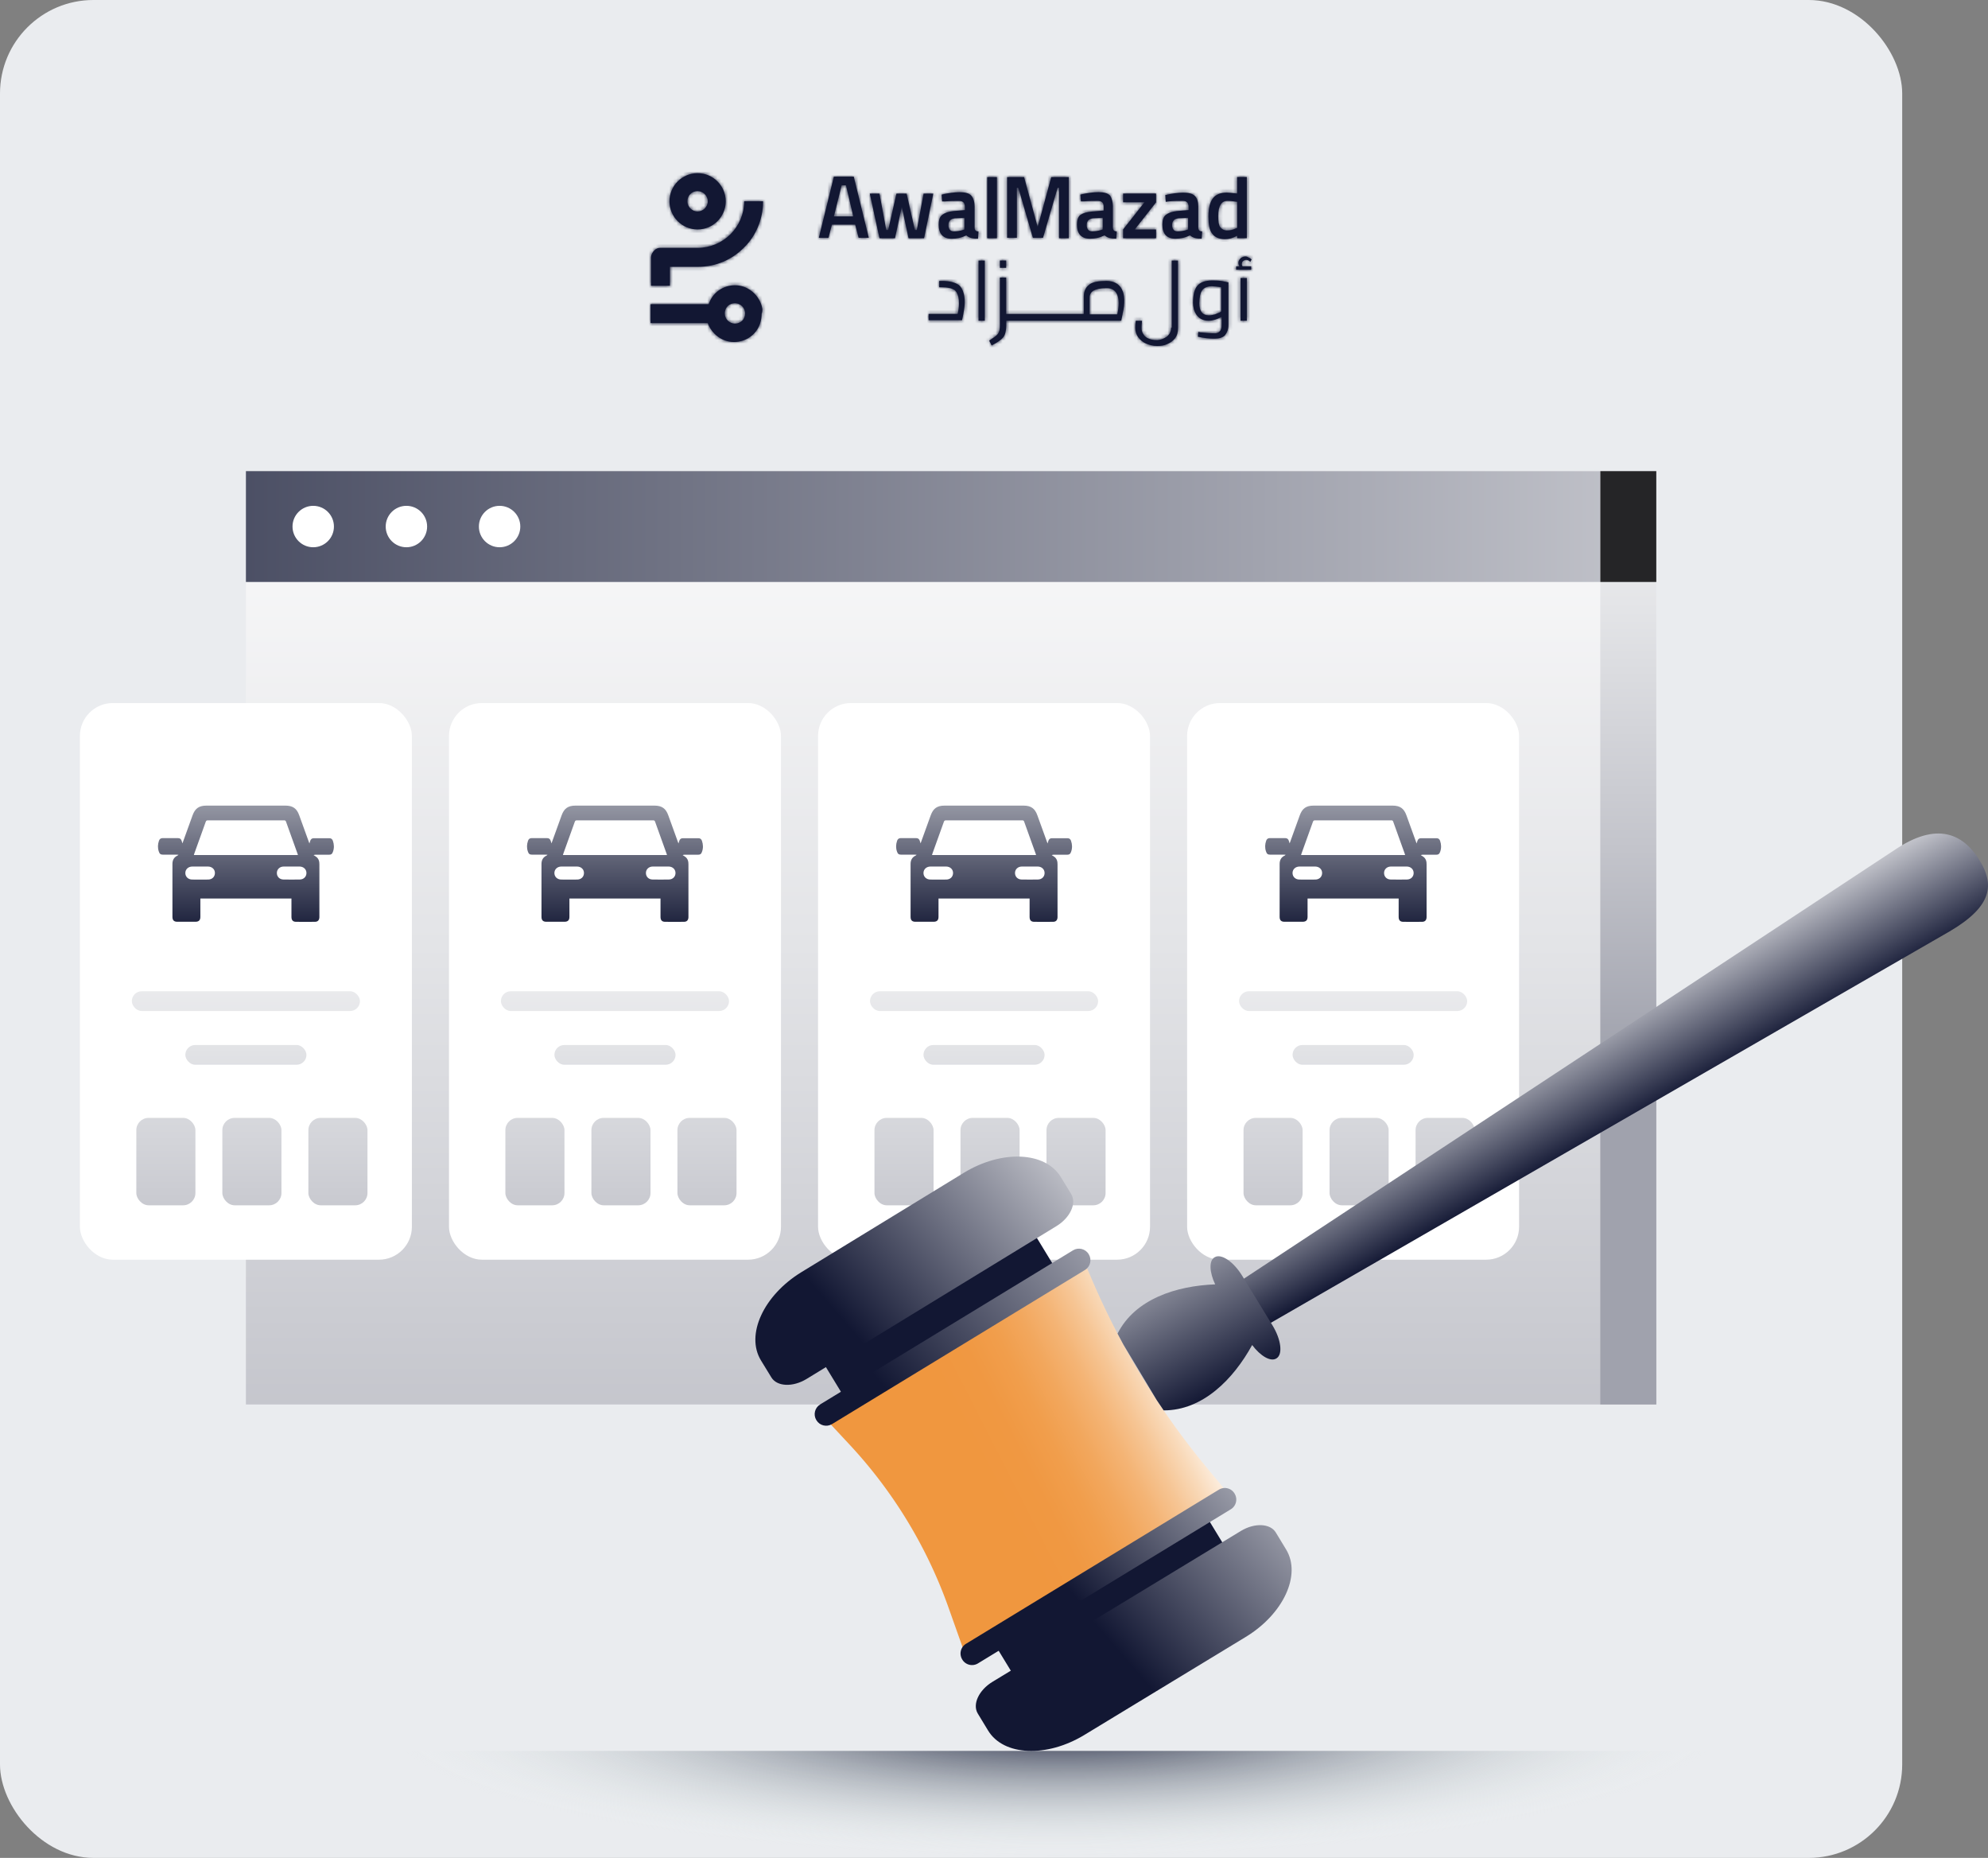 <svg width="577.942" height="540" viewBox="0 0 577.942 540" xmlns="http://www.w3.org/2000/svg" xmlns:xlink="http://www.w3.org/1999/xlink">
    <rect x="0" y="0" width="577.942" height="540" fill="#808080" stroke="none"/>
    <defs>
        <linearGradient x1="50%" y1="149.897%" x2="50%" y2="-20.997%" id="pbfj80usvb">
            <stop stop-color="#A0A2AD" offset="0%"/>
            <stop stop-color="#C3C4CB" offset="27%"/>
            <stop stop-color="#E3E4E7" offset="58%"/>
            <stop stop-color="#F7F7F8" offset="83%"/>
            <stop stop-color="#FFF" offset="100%"/>
        </linearGradient>
        <linearGradient x1="-49.733%" y1="51.53%" x2="156.134%" y2="51.53%" id="1h35c6lzzc">
            <stop stop-color="#121733" offset="0%"/>
            <stop stop-color="#FFF" offset="100%"/>
        </linearGradient>
        <linearGradient x1="6.209%" y1="62.842%" x2="6.209%" y2="-19.886%" id="0fvd5b0jdd">
            <stop stop-color="#A0A2AD" offset="0%"/>
            <stop stop-color="#C3C4CB" offset="27%"/>
            <stop stop-color="#E3E4E7" offset="58%"/>
            <stop stop-color="#F7F7F8" offset="83%"/>
            <stop stop-color="#FFF" offset="100%"/>
        </linearGradient>
        <linearGradient x1="50%" y1="2156.098%" x2="50%" y2="-1128.049%" id="tl8bnecoke">
            <stop stop-color="#A0A2AD" offset="0%"/>
            <stop stop-color="#C3C4CB" offset="27%"/>
            <stop stop-color="#E3E4E7" offset="58%"/>
            <stop stop-color="#F7F7F8" offset="83%"/>
            <stop stop-color="#FFF" offset="100%"/>
        </linearGradient>
        <linearGradient x1="50.014%" y1="1883.972%" x2="50.014%" y2="-1400.174%" id="oxgtq89s7f">
            <stop stop-color="#A0A2AD" offset="0%"/>
            <stop stop-color="#C3C4CB" offset="27%"/>
            <stop stop-color="#E3E4E7" offset="58%"/>
            <stop stop-color="#F7F7F8" offset="83%"/>
            <stop stop-color="#FFF" offset="100%"/>
        </linearGradient>
        <linearGradient x1="49.993%" y1="112.848%" x2="49.993%" y2="-93.344%" id="yxm7eyjmzg">
            <stop stop-color="#121733" offset="0%"/>
            <stop stop-color="#FFF" offset="100%"/>
        </linearGradient>
        <linearGradient x1="50%" y1="342.227%" x2="50%" y2="-399.646%" id="7ije5g0vdh">
            <stop stop-color="#A0A2AD" offset="0%"/>
            <stop stop-color="#C3C4CB" offset="27%"/>
            <stop stop-color="#E3E4E7" offset="58%"/>
            <stop stop-color="#F7F7F8" offset="83%"/>
            <stop stop-color="#FFF" offset="100%"/>
        </linearGradient>
        <linearGradient x1="49.986%" y1="1883.972%" x2="49.986%" y2="-1400.174%" id="q0kep3hjui">
            <stop stop-color="#A0A2AD" offset="0%"/>
            <stop stop-color="#C3C4CB" offset="27%"/>
            <stop stop-color="#E3E4E7" offset="58%"/>
            <stop stop-color="#F7F7F8" offset="83%"/>
            <stop stop-color="#FFF" offset="100%"/>
        </linearGradient>
        <linearGradient x1="50.058%" y1="342.227%" x2="50.058%" y2="-399.646%" id="u86khxcc4j">
            <stop stop-color="#A0A2AD" offset="0%"/>
            <stop stop-color="#C3C4CB" offset="27%"/>
            <stop stop-color="#E3E4E7" offset="58%"/>
            <stop stop-color="#F7F7F8" offset="83%"/>
            <stop stop-color="#FFF" offset="100%"/>
        </linearGradient>
        <linearGradient x1="44.84%" y1="55.303%" x2="151.443%" y2="-10.346%" id="hirg4wc9jq">
            <stop stop-color="#121733" offset="0%"/>
            <stop stop-color="#FFF" offset="100%"/>
        </linearGradient>
        <linearGradient x1="24.409%" y1="63.666%" x2="130.338%" y2="-1.862%" id="5muzxspysr">
            <stop stop-color="#121733" offset="0%"/>
            <stop stop-color="#FFF" offset="100%"/>
        </linearGradient>
        <linearGradient x1="40.823%" y1="54.594%" x2="89.206%" y2="30.423%" id="nhyb4gmogs">
            <stop stop-color="#F0973F" offset="0%"/>
            <stop stop-color="#F09842" offset="18%"/>
            <stop stop-color="#F19E4C" offset="33%"/>
            <stop stop-color="#F2A75D" offset="46%"/>
            <stop stop-color="#F4B475" offset="59%"/>
            <stop stop-color="#F6C594" offset="71%"/>
            <stop stop-color="#F9DABA" offset="83%"/>
            <stop stop-color="#FDF2E7" offset="95%"/>
            <stop stop-color="#FFF" offset="100%"/>
        </linearGradient>
        <linearGradient x1="23.16%" y1="50.319%" x2="160.656%" y2="48.68%" id="vxfd185ght">
            <stop stop-color="#121733" offset="0%"/>
            <stop stop-color="#FFF" offset="100%"/>
        </linearGradient>
        <linearGradient x1="38.716%" y1="56.232%" x2="160.824%" y2="-11.318%" id="p5lhq9tmlu">
            <stop stop-color="#121733" offset="0%"/>
            <stop stop-color="#FFF" offset="100%"/>
        </linearGradient>
        <linearGradient x1="55.678%" y1="56.791%" x2="39.253%" y2="37.395%" id="ebyhfii5xv">
            <stop stop-color="#121733" offset="0%"/>
            <stop stop-color="#FFF" offset="100%"/>
        </linearGradient>
        <linearGradient x1="68.868%" y1="84.348%" x2="-7.478%" y2="-46.626%" id="vb5p7g5rfw">
            <stop stop-color="#121733" offset="0%"/>
            <stop stop-color="#FFF" offset="100%"/>
        </linearGradient>
        <path d="M20.73 1.185h1.83v2.12h-1.83v-2.12zm49.79 19.47c0 1.13-.42 1.97-1.27 2.68-.85.56-1.83.99-2.96.99-.85 0-1.55-.14-2.26-.42-.71-.28-1.27-.71-1.55-1.27-.42-.56-.56-1.13-.56-1.83 0-.42 0-1.13.14-2.12h-1.83c-.14.99-.14 1.69-.14 2.12 0 .99.28 1.83.85 2.68.56.71 1.27 1.41 2.26 1.83.99.42 1.97.71 3.24.71 1.13 0 2.12-.14 2.96-.56.99-.42 1.69-.99 2.26-1.69.56-.71.85-1.69.85-2.82V1.205h-1.83v19.47h-.14l-.02-.02zM3.8 7.115h-.71v1.83h.71c1.69 0 2.96.28 3.81.85.71.56 1.83 2.54.85 6.91H0v1.83h9.73c.14-.85.42-1.83.42-2.12.99-4.8-.28-7.19-1.27-8.04-1.13-.85-2.82-1.27-5.08-1.27v.01zm51.06 9.73h-8.04v-4.94c0-.85.42-1.55 1.13-1.97.71-.42 1.97-.71 3.67-.71 3.1-.14 4.37 2.54 3.24 7.62zm-3.24-9.73c-2.12 0-3.81.28-4.8.99l-.14.14c-.99.71-1.55 1.83-1.55 3.39v5.08H22.56V6.135h-1.83v13.82c0 1.13-.14 1.97-.56 2.54-.42.56-1.27 1.13-2.54 1.97l.71 1.41c1.69-.85 2.82-1.69 3.39-2.4.56-.71.85-1.97.85-3.39v-1.41h33.43c.14-.85.42-1.83.42-2.12 1.41-6.07-.42-9.45-4.8-9.45l-.01.01zm-37.1-5.92h1.83v17.49h-1.83V1.195zm76.17 5.08h1.83v12.41h-1.83V6.275zm-5.64 9.73-.42.28c-.28.14-.85.28-1.41.56-.56.14-1.13.28-1.55.28-.99 0-2.96-.14-2.96-3.53 0-1.69.28-2.96.85-3.81.56-.71 1.55-1.13 2.82-1.13.56 0 1.55.14 2.68.28v7.05l-.01.02zm-2.68-9.03c-1.97 0-3.39.56-4.23 1.55-.85.99-1.27 2.68-1.27 4.94 0 2.26 1.13 5.22 4.51 5.22 1.27 0 2.54-.42 3.81-1.13v2.4c0 .85-.14 1.41-.56 1.83-.42.42-.85.56-1.41.56-1.27 0-2.68-.14-4.09-.28l-.71-.14-.14 1.41c1.83.42 3.39.56 4.8.56 1.41 0 2.4-.28 3.1-.99.56-.71.99-1.69.99-2.96V7.535c-.85-.14-1.83-.42-2.12-.42-.99-.14-1.83-.14-2.68-.14zm11.43-3.1v-.99h-2.54c-.14-.28-.28-.56-.14-.99 0-.28.28-.56.56-.71.28-.14.56-.28.99-.14.14 0 .42.14.56.28.14.14.28.14.28.28l.42-.71c-.14-.14-.28-.28-.56-.42-.28-.14-.56-.28-.85-.42-.56-.14-.99 0-1.55.28-.42.28-.71.71-.85 1.13-.14.56 0 .99.28 1.41h-.99v.99h4.37l.02.01z" id="nebjlnl1ck"/>
        <path d="m121.19 15.08.42-.14V7.32c-.99-.14-1.97-.28-2.82-.28-1.69 0-2.68 1.41-2.68 4.37 0 1.55.14 2.68.56 3.24.42.56.99.99 1.97.99s1.69-.14 2.54-.56h.01zM124.43.13V17.9h-2.82v-.71c-1.27.71-2.4.99-3.53.99-1.69 0-2.96-.56-3.67-1.55-.85-.99-1.13-2.68-1.13-5.08s.42-4.09 1.27-5.22c.85-1.13 2.26-1.69 4.09-1.69.56 0 1.55.14 2.96.28V.12h2.82l.01.01zm-19.89 11.99c-1.13.14-1.83.71-1.83 1.97 0 1.13.56 1.83 1.55 1.83.85 0 1.83-.14 2.68-.42l.42-.14v-3.39l-2.82.14v.01zm5.78-3.24v5.92c0 .42.14.71.28.85s.42.28.85.28l-.14 2.12c-1.55 0-2.68-.28-3.39-.99-1.41.71-2.82.99-4.23.99-2.54 0-3.81-1.41-3.81-4.09 0-1.27.28-2.26.99-2.82s1.83-.99 3.24-1.13l3.39-.28v-.85c0-.71-.14-1.13-.42-1.41-.28-.28-.71-.42-1.27-.42-1.13 0-2.54 0-4.09.14l-.85.14-.14-1.97c1.83-.42 3.67-.71 5.22-.71 1.55 0 2.68.28 3.39.99s.99 1.83.99 3.24h-.01zM88.46 7.47V4.93h9.59v2.54l-6.21 7.9h6.21v2.54h-9.59v-2.54l6.21-7.9h-6.21zm-8.75 4.65c-1.13.14-1.83.71-1.83 1.97 0 1.13.56 1.83 1.55 1.83.85 0 1.83-.14 2.68-.42l.42-.14v-3.39l-2.82.14v.01zm5.78-3.24v5.92c0 .42.14.71.28.85s.42.28.85.28l-.14 2.12c-1.55 0-2.68-.28-3.39-.99-1.41.71-2.82.99-4.23.99-2.54 0-3.81-1.41-3.81-4.09 0-1.27.28-2.26.99-2.82.85-.56 1.83-.85 3.39-.99l3.39-.28v-.99c0-.71-.14-1.13-.42-1.41-.28-.28-.71-.42-1.27-.42-1.13 0-2.54 0-4.09.14h-.85l-.14-1.97c1.83-.42 3.67-.71 5.22-.71 1.55 0 2.68.28 3.39.99.56.85.85 1.97.85 3.39l-.02-.01zm-30.75 8.89V.14h4.94l3.95 14.53L67.58.14h5.08v17.77h-2.82V3.24h-.42l-4.23 14.53h-2.96L58 3.24h-.42v14.53h-2.84zm-5.78 0V.14h2.82v17.77h-2.82v-.14zm-9.45-5.64c-1.13.14-1.83.71-1.83 1.97 0 1.13.56 1.83 1.55 1.83.85 0 1.83-.14 2.68-.42l.42-.14v-3.39l-2.82.14v.01zm5.78-3.24v5.92c0 .42.14.71.28.85s.42.28.85.28l-.14 2.12c-1.55 0-2.68-.28-3.39-.99-1.41.71-2.82.99-4.23.99-2.54 0-3.81-1.41-3.81-4.09 0-1.27.28-2.26.99-2.82s1.83-.99 3.24-1.13l3.39-.28v-.85c0-.71-.14-1.13-.42-1.41-.28-.28-.71-.42-1.27-.42-1.13 0-2.54 0-4.09.14h-.85l-.14-1.97c1.83-.42 3.67-.71 5.22-.71 1.55 0 2.68.28 3.39.99.71.85.99 1.97.99 3.39l-.01-.01zM14.82 4.94h2.82l1.97 10.58h.56l2.4-10.58h2.96l2.4 10.58h.56l1.97-10.58h2.82L30.6 17.92h-4.51l-1.97-9.17-1.97 9.17h-4.51L14.82 4.94zm-8.18-2.4-2.26 9.03h5.64L7.9 2.54H6.63h.01zM.01 17.77 4.38 0h5.78l4.37 17.77h-2.96l-.99-3.81H3.81l-.99 3.81H0h.01z" id="bxc23ki6vm"/>
        <path d="M13.68 5.22c-1.69 0-2.96 1.27-2.96 2.96s1.41 2.96 2.96 2.96 2.96-1.27 2.96-2.96-1.41-2.96-2.96-2.96zm0-5.22c4.51 0 8.18 3.67 8.18 8.18s-3.67 8.18-8.18 8.18S5.5 12.69 5.5 8.18 9.17 0 13.68 0zm19.04 8.18c0 5.22-2.12 10.16-5.64 13.54-3.39 3.39-8.04 5.5-13.26 5.5H5.64v5.5H.14v-8.18c0-.85.42-1.55.99-2.12.42-.42.99-.71 1.69-.71h10.86c7.48 0 13.54-6.07 13.54-13.54h5.5v.01zM24.54 37.8c-1.69 0-2.96 1.27-2.96 2.96s1.41 2.96 2.96 2.96c1.69 0 2.96-1.27 2.96-2.96s-1.41-2.96-2.96-2.96zm0-5.22c3.53 0 6.49 2.4 7.62 5.5.28.85.56 1.69.14 2.82 0 .85-.14 1.83-.42 2.68-.99 3.24-4.09 5.5-7.62 5.5-3.53 0-6.49-2.4-7.62-5.5H0v-5.5h16.93c.99-3.24 4.09-5.5 7.62-5.5h-.01z" id="wll3nnzrvo"/>
        <radialGradient cx="55.571%" cy="-27.936%" fx="55.571%" fy="-27.936%" r="629.646%" gradientTransform="matrix(.056 0 0 .202 .524 -.223)" id="2734551aea">
            <stop stop-color="#121733" offset="0%"/>
            <stop stop-color="#E9F5F1" stop-opacity="0" offset="100%"/>
        </radialGradient>
    </defs>
    <g fill="none" fill-rule="evenodd">
        <rect fill="#EAECEF" fill-rule="nonzero" width="553" height="540" rx="27.17"/>
        <path d="M0 508.9h553v3.93c0 14.99-12.17 27.17-27.17 27.17H27.17C12.17 540 0 527.83 0 512.83v-3.93z" fill="url(#2734551aea)" fill-rule="nonzero"/>
        <path fill="url(#pbfj80usvb)" fill-rule="nonzero" d="M71.49 136.93h410.02v271.28H71.49z"/>
        <path fill="url(#1h35c6lzzc)" fill-rule="nonzero" d="M71.49 136.93h393.74v32.22H71.49z"/>
        <path fill="url(#0fvd5b0jdd)" fill-rule="nonzero" d="M465.23 136.93h16.28v271.28h-16.28z"/>
        <path fill="#252527" fill-rule="nonzero" d="M465.23 136.93h16.28v32.22h-16.28z"/>
        <circle fill="#FFF" fill-rule="nonzero" cx="91.06" cy="153.04" r="6.02"/>
        <circle fill="#FFF" fill-rule="nonzero" cx="118.15" cy="153.04" r="6.02"/>
        <circle fill="#FFF" fill-rule="nonzero" cx="145.24" cy="153.04" r="6.02"/>
        <g transform="translate(23.23 204.34)" fill-rule="nonzero">
            <rect fill="#FFF" width="96.51" height="161.79" rx="9.57"/>
            <rect fill="url(#tl8bnecoke)" x="15.1" y="83.77" width="66.32" height="5.74" rx="2.87"/>
            <rect fill="url(#oxgtq89s7f)" x="30.65" y="99.39" width="35.21" height="5.74" rx="2.87"/>
            <path d="M7.099 11.03c1.01-2.81 1.99-5.5 2.96-8.2.73-2.02 1.88-2.83 4.03-2.83h22.95c2.15 0 3.31.81 4.03 2.82.97 2.69 1.95 5.39 2.96 8.19.1-.32.17-.55.24-.77.16-.49.49-.76 1-.76h4.6c.51 0 .83.29.99.76.35 1.04.4 2.08.03 3.14-.22.65-.51.9-1.2.9h-3.95c-.16 0-.31.02-.49.13.12.07.24.13.36.2.75.42 1.2 1.04 1.29 1.9.02.2.03.4.03.6V32.48c-.05.83-.45 1.28-1.28 1.29-1.85.02-3.7.03-5.55 0-.88-.01-1.29-.49-1.29-1.43v-5.33h-26.48V32.32c0 1-.45 1.43-1.44 1.44h-5.25c-.99 0-1.43-.44-1.43-1.44V16.95c0-1.12.45-1.96 1.5-2.44.07-.03.11-.09.26-.22-.26-.02-.41-.03-.57-.03h-3.9c-.75 0-1.03-.24-1.26-.95-.35-1.04-.3-2.06.05-3.09.17-.5.51-.77 1.04-.77h4.5c.57 0 .89.26 1.06.8.06.2.13.41.23.74l-.02.04zm33.58 3.32c-.03-.13-.05-.22-.08-.31-1.13-3.13-2.27-6.26-3.38-9.4-.12-.33-.31-.36-.6-.36h-22.1c-.36 0-.52.1-.64.45-1.09 3.06-2.2 6.11-3.3 9.17-.05.15-.09.3-.14.47h30.24v-.02zm-28.4 3.36h-2.3c-1.16.01-1.99.78-2.02 1.84-.02 1.09.79 1.92 1.97 1.94 1.56.02 3.13.03 4.69 0 1.16-.02 1.95-.84 1.94-1.92-.01-1.07-.84-1.84-2-1.86h-2.3.02zm26.62 0h-2.35c-1.13.01-1.95.78-1.98 1.82-.03 1.09.75 1.93 1.9 1.95 1.6.03 3.2.03 4.79 0 1.15-.02 1.94-.87 1.91-1.94-.03-1.05-.85-1.81-1.98-1.83-.77-.01-1.53 0-2.3 0h.01z" transform="translate(22.691 29.81)" fill="url(#yxm7eyjmzg)"/>
            <rect fill="url(#7ije5g0vdh)" x="16.4" y="120.57" width="17.18" height="25.41" rx="3.57"/>
            <rect fill="url(#7ije5g0vdh)" x="41.41" y="120.57" width="17.18" height="25.41" rx="3.57"/>
            <rect fill="url(#7ije5g0vdh)" x="66.42" y="120.57" width="17.18" height="25.41" rx="3.57"/>
        </g>
        <g transform="translate(130.53 204.34)" fill-rule="nonzero">
            <rect fill="#FFF" width="96.51" height="161.79" rx="9.57"/>
            <rect fill="url(#tl8bnecoke)" x="15.09" y="83.77" width="66.32" height="5.74" rx="2.87"/>
            <rect fill="url(#q0kep3hjui)" x="30.65" y="99.39" width="35.21" height="5.74" rx="2.87"/>
            <path d="M7.099 11.03c1.01-2.81 1.99-5.5 2.96-8.2.73-2.02 1.88-2.83 4.03-2.83h22.95c2.15 0 3.31.81 4.03 2.82.97 2.69 1.95 5.39 2.96 8.19.1-.32.17-.55.24-.77.16-.49.49-.76 1-.76h4.6c.51 0 .83.29.99.76.35 1.04.4 2.08.03 3.14-.22.65-.51.9-1.2.9h-3.95c-.16 0-.31.02-.49.13.12.07.24.13.36.2.75.42 1.2 1.04 1.29 1.9.02.2.03.4.03.6V32.48c-.05.83-.45 1.28-1.28 1.29-1.85.02-3.7.03-5.55 0-.88-.01-1.29-.49-1.29-1.43v-5.33h-26.48V32.32c0 1-.45 1.43-1.44 1.44h-5.25c-.99 0-1.43-.44-1.43-1.44V16.95c0-1.12.45-1.96 1.5-2.44.07-.03.11-.09.26-.22-.26-.02-.41-.03-.57-.03h-3.9c-.75 0-1.03-.24-1.26-.95-.35-1.04-.3-2.06.05-3.09.17-.5.51-.77 1.04-.77h4.5c.57 0 .89.26 1.06.8.06.2.13.41.23.74l-.02.04zm33.58 3.32c-.03-.13-.05-.22-.08-.31-1.13-3.13-2.27-6.26-3.38-9.4-.12-.33-.31-.36-.6-.36h-22.1c-.36 0-.52.1-.64.45-1.09 3.06-2.2 6.11-3.3 9.17-.05.15-.09.3-.14.47h30.24v-.02zm-28.4 3.36h-2.3c-1.16.01-1.99.78-2.02 1.84-.02 1.09.79 1.92 1.97 1.94 1.56.02 3.13.03 4.69 0 1.16-.02 1.95-.84 1.94-1.92-.01-1.07-.84-1.84-2-1.86h-2.3.02zm26.62 0h-2.35c-1.13.01-1.95.78-1.98 1.82-.03 1.09.75 1.93 1.9 1.95 1.6.03 3.2.03 4.79 0 1.15-.02 1.94-.87 1.91-1.94-.03-1.05-.85-1.81-1.98-1.83-.77-.01-1.53 0-2.3 0h.01z" transform="translate(22.681 29.81)" fill="url(#yxm7eyjmzg)"/>
            <rect fill="url(#u86khxcc4j)" x="16.39" y="120.57" width="17.18" height="25.41" rx="3.57"/>
            <rect fill="url(#7ije5g0vdh)" x="41.4" y="120.57" width="17.18" height="25.41" rx="3.57"/>
            <rect fill="url(#7ije5g0vdh)" x="66.41" y="120.57" width="17.18" height="25.41" rx="3.57"/>
        </g>
        <g transform="translate(237.82 204.34)" fill-rule="nonzero">
            <rect fill="#FFF" width="96.51" height="161.79" rx="9.57"/>
            <rect fill="url(#tl8bnecoke)" x="15.1" y="83.77" width="66.32" height="5.74" rx="2.87"/>
            <rect fill="url(#oxgtq89s7f)" x="30.65" y="99.39" width="35.21" height="5.74" rx="2.87"/>
            <path d="M7.099 11.03c1.01-2.81 1.99-5.5 2.96-8.2.73-2.02 1.88-2.83 4.03-2.83h22.95c2.15 0 3.31.81 4.03 2.82.97 2.69 1.95 5.39 2.96 8.19.1-.32.17-.55.24-.77.16-.49.49-.76 1-.76h4.6c.51 0 .83.29.99.76.35 1.04.4 2.08.03 3.14-.22.65-.51.9-1.2.9h-3.95c-.16 0-.31.02-.49.13.12.07.24.13.36.2.75.42 1.2 1.04 1.29 1.9.02.2.03.4.03.6V32.48c-.05.83-.45 1.28-1.28 1.29-1.85.02-3.7.03-5.55 0-.88-.01-1.29-.49-1.29-1.43v-5.33h-26.48V32.32c0 1-.45 1.43-1.44 1.44h-5.25c-.99 0-1.43-.44-1.43-1.44V16.95c0-1.12.45-1.96 1.5-2.44.07-.03.11-.09.26-.22-.26-.02-.41-.03-.57-.03h-3.9c-.75 0-1.03-.24-1.26-.95-.35-1.04-.3-2.06.05-3.09.17-.5.51-.77 1.04-.77h4.5c.57 0 .89.26 1.06.8.06.2.13.41.23.74l-.02.04zm33.58 3.32c-.03-.13-.05-.22-.08-.31-1.13-3.13-2.27-6.26-3.38-9.4-.12-.33-.31-.36-.6-.36h-22.1c-.36 0-.52.1-.64.45-1.09 3.06-2.2 6.11-3.3 9.17-.05.15-.09.3-.14.47h30.24v-.02zm-28.4 3.36h-2.3c-1.16.01-1.99.78-2.02 1.84-.02 1.09.79 1.92 1.97 1.94 1.56.02 3.13.03 4.69 0 1.16-.02 1.95-.84 1.94-1.92-.01-1.07-.84-1.84-2-1.86h-2.3.02zm26.62 0h-2.35c-1.13.01-1.95.78-1.98 1.82-.03 1.09.75 1.93 1.9 1.95 1.6.03 3.2.03 4.79 0 1.15-.02 1.94-.87 1.91-1.94-.03-1.05-.85-1.81-1.98-1.83-.77-.01-1.53 0-2.3 0h.01z" transform="translate(22.691 29.81)" fill="url(#yxm7eyjmzg)"/>
            <rect fill="url(#7ije5g0vdh)" x="16.4" y="120.57" width="17.18" height="25.41" rx="3.57"/>
            <rect fill="url(#7ije5g0vdh)" x="41.41" y="120.57" width="17.18" height="25.41" rx="3.57"/>
            <rect fill="url(#u86khxcc4j)" x="66.41" y="120.57" width="17.18" height="25.41" rx="3.57"/>
        </g>
        <g transform="translate(345.11 204.34)" fill-rule="nonzero">
            <rect fill="#FFF" width="96.51" height="161.79" rx="9.57"/>
            <rect fill="url(#tl8bnecoke)" x="15.1" y="83.77" width="66.32" height="5.74" rx="2.87"/>
            <rect fill="url(#q0kep3hjui)" x="30.66" y="99.39" width="35.21" height="5.74" rx="2.87"/>
            <path d="M7.099 11.03c1.01-2.81 1.99-5.5 2.96-8.2.73-2.02 1.88-2.83 4.03-2.83h22.95c2.15 0 3.31.81 4.03 2.82.97 2.69 1.95 5.39 2.96 8.19.1-.32.17-.55.24-.77.16-.49.49-.76 1-.76h4.6c.51 0 .83.29.99.76.35 1.04.4 2.08.03 3.14-.22.65-.51.9-1.2.9h-3.95c-.16 0-.31.02-.49.13.12.07.24.13.36.2.75.42 1.2 1.04 1.29 1.9.02.2.03.4.03.6V32.48c-.05.83-.45 1.28-1.28 1.29-1.85.02-3.7.03-5.55 0-.88-.01-1.29-.49-1.29-1.43v-5.33h-26.48V32.32c0 1-.45 1.43-1.44 1.44h-5.25c-.99 0-1.43-.44-1.43-1.44V16.95c0-1.12.45-1.96 1.5-2.44.07-.03.11-.09.26-.22-.26-.02-.41-.03-.57-.03h-3.9c-.75 0-1.03-.24-1.26-.95-.35-1.04-.3-2.06.05-3.09.17-.5.51-.77 1.04-.77h4.5c.57 0 .89.26 1.06.8.06.2.13.41.23.74l-.02.04zm33.58 3.32c-.03-.13-.05-.22-.08-.31-1.13-3.13-2.27-6.26-3.38-9.4-.12-.33-.31-.36-.6-.36h-22.1c-.36 0-.52.1-.64.45-1.09 3.06-2.2 6.11-3.3 9.17-.05.15-.09.3-.14.47h30.24v-.02zm-28.4 3.36h-2.3c-1.16.01-1.99.78-2.02 1.84-.02 1.09.79 1.92 1.97 1.94 1.56.02 3.13.03 4.69 0 1.16-.02 1.95-.84 1.94-1.92-.01-1.07-.84-1.84-2-1.86h-2.3.02zm26.62 0h-2.35c-1.13.01-1.95.78-1.98 1.82-.03 1.09.75 1.93 1.9 1.95 1.6.03 3.2.03 4.79 0 1.15-.02 1.94-.87 1.91-1.94-.03-1.05-.85-1.81-1.98-1.83-.77-.01-1.53 0-2.3 0h.01z" transform="translate(22.691 29.81)" fill="url(#yxm7eyjmzg)"/>
            <rect fill="url(#7ije5g0vdh)" x="16.4" y="120.57" width="17.18" height="25.41" rx="3.57"/>
            <rect fill="url(#7ije5g0vdh)" x="41.41" y="120.57" width="17.18" height="25.41" rx="3.57"/>
            <rect fill="url(#7ije5g0vdh)" x="66.42" y="120.57" width="17.18" height="25.41" rx="3.57"/>
        </g>
        <path d="M290.68 75.72h1.83v2.12h-1.83v-2.12zm49.79 19.47c0 1.13-.42 1.97-1.27 2.68-.85.56-1.83.99-2.96.99-.85 0-1.55-.14-2.26-.42-.71-.28-1.27-.71-1.55-1.27-.42-.56-.56-1.13-.56-1.83 0-.42 0-1.13.14-2.12h-1.83c-.14.99-.14 1.69-.14 2.12 0 .99.28 1.83.85 2.68.56.71 1.27 1.41 2.26 1.83.99.42 1.97.71 3.24.71 1.13 0 2.12-.14 2.96-.56.99-.42 1.69-.99 2.26-1.69.56-.71.85-1.69.85-2.82V75.74h-1.83v19.47h-.14l-.02-.02zm-66.72-13.54h-.71v1.83h.71c1.69 0 2.96.28 3.81.85.71.56 1.83 2.54.85 6.91h-8.46v1.83h9.73c.14-.85.42-1.83.42-2.12.99-4.8-.28-7.19-1.27-8.04-1.13-.85-2.82-1.27-5.08-1.27v.01zm51.06 9.73h-8.04v-4.94c0-.85.42-1.55 1.13-1.97.71-.42 1.97-.71 3.67-.71 3.1-.14 4.37 2.54 3.24 7.62zm-3.24-9.73c-2.12 0-3.81.28-4.8.99l-.14.14c-.99.71-1.55 1.83-1.55 3.39v5.08h-22.57V80.67h-1.83v13.82c0 1.13-.14 1.97-.56 2.54-.42.56-1.27 1.13-2.54 1.97l.71 1.41c1.69-.85 2.82-1.69 3.39-2.4.56-.71.85-1.97.85-3.39v-1.41h33.43c.14-.85.42-1.83.42-2.12 1.41-6.07-.42-9.45-4.8-9.45l-.01.01zm-37.1-5.92h1.83v17.49h-1.83V75.73zm76.17 5.08h1.83v12.41h-1.83V80.81zM355 90.54l-.42.28c-.28.14-.85.28-1.41.56-.56.14-1.13.28-1.55.28-.99 0-2.96-.14-2.96-3.53 0-1.69.28-2.96.85-3.81.56-.71 1.55-1.13 2.82-1.13.56 0 1.55.14 2.68.28v7.05l-.01.02zm-2.68-9.03c-1.97 0-3.39.56-4.23 1.55-.85.99-1.27 2.68-1.27 4.94 0 2.26 1.13 5.22 4.51 5.22 1.27 0 2.54-.42 3.81-1.13v2.4c0 .85-.14 1.41-.56 1.83-.42.42-.85.56-1.41.56-1.27 0-2.68-.14-4.09-.28l-.71-.14-.14 1.41c1.83.42 3.39.56 4.8.56 1.41 0 2.4-.28 3.1-.99.56-.71.99-1.69.99-2.96V82.07c-.85-.14-1.83-.42-2.12-.42-.99-.14-1.83-.14-2.68-.14zm11.43-3.1v-.99h-2.54c-.14-.28-.28-.56-.14-.99 0-.28.28-.56.56-.71.28-.14.56-.28.99-.14.14 0 .42.14.56.28.14.14.28.14.28.28l.42-.71c-.14-.14-.28-.28-.56-.42-.28-.14-.56-.28-.85-.42-.56-.14-.99 0-1.55.28-.42.28-.71.71-.85 1.13-.14.56 0 .99.28 1.41h-.99v.99h4.37l.02.01z" fill="#121733" fill-rule="nonzero"/>
        <g transform="translate(269.95 74.535)">
            <mask id="bfh1w0ecll" fill="#fff">
                <use xlink:href="#nebjlnl1ck"/>
            </mask>
            <path fill="#121733" fill-rule="nonzero" mask="url(#bfh1w0ecll)" d="M-.77-.845h95.46v27.62H-.77z"/>
        </g>
        <path d="m359.23 66.41.42-.14v-7.62c-.99-.14-1.97-.28-2.82-.28-1.69 0-2.68 1.41-2.68 4.37 0 1.55.14 2.68.56 3.24.42.56.99.99 1.97.99s1.69-.14 2.54-.56h.01zm3.24-14.95v17.77h-2.82v-.71c-1.27.71-2.4.99-3.53.99-1.69 0-2.96-.56-3.67-1.55-.85-.99-1.13-2.68-1.13-5.08s.42-4.09 1.27-5.22c.85-1.13 2.26-1.69 4.09-1.69.56 0 1.55.14 2.96.28v-4.8h2.82l.01.01zm-19.89 11.99c-1.13.14-1.83.71-1.83 1.97 0 1.13.56 1.83 1.55 1.83.85 0 1.83-.14 2.68-.42l.42-.14V63.3l-2.82.14v.01zm5.78-3.24v5.92c0 .42.14.71.28.85s.42.28.85.28l-.14 2.12c-1.55 0-2.68-.28-3.39-.99-1.41.71-2.82.99-4.23.99-2.54 0-3.81-1.41-3.81-4.09 0-1.27.28-2.26.99-2.82s1.83-.99 3.24-1.13l3.39-.28v-.85c0-.71-.14-1.13-.42-1.41-.28-.28-.71-.42-1.27-.42-1.13 0-2.54 0-4.09.14l-.85.14-.14-1.97c1.83-.42 3.67-.71 5.22-.71 1.55 0 2.68.28 3.39.99s.99 1.83.99 3.24h-.01zM326.5 58.8v-2.54h9.59v2.54l-6.21 7.9h6.21v2.54h-9.59V66.7l6.21-7.9h-6.21zm-8.75 4.65c-1.13.14-1.83.71-1.83 1.97 0 1.13.56 1.83 1.55 1.83.85 0 1.83-.14 2.68-.42l.42-.14V63.3l-2.82.14v.01zm5.78-3.24v5.92c0 .42.14.71.28.85s.42.28.85.28l-.14 2.12c-1.55 0-2.68-.28-3.39-.99-1.41.71-2.82.99-4.23.99-2.54 0-3.81-1.41-3.81-4.09 0-1.27.28-2.26.99-2.82.85-.56 1.83-.85 3.39-.99l3.39-.28v-.99c0-.71-.14-1.13-.42-1.41-.28-.28-.71-.42-1.27-.42-1.13 0-2.54 0-4.09.14h-.85l-.14-1.97c1.83-.42 3.67-.71 5.22-.71 1.55 0 2.68.28 3.39.99.56.85.85 1.97.85 3.39l-.02-.01zm-30.75 8.89V51.47h4.94L301.67 66l3.95-14.53h5.08v17.77h-2.82V54.57h-.42l-4.23 14.53h-2.96l-4.23-14.53h-.42V69.1h-2.84zm-5.78 0V51.47h2.82v17.77H287v-.14zm-9.45-5.64c-1.13.14-1.83.71-1.83 1.97 0 1.13.56 1.83 1.55 1.83.85 0 1.83-.14 2.68-.42l.42-.14v-3.39l-2.82.14v.01zm5.78-3.24v5.92c0 .42.14.71.28.85s.42.28.85.28l-.14 2.12c-1.55 0-2.68-.28-3.39-.99-1.41.71-2.82.99-4.23.99-2.54 0-3.81-1.41-3.81-4.09 0-1.27.28-2.26.99-2.82s1.83-.99 3.24-1.13l3.39-.28v-.85c0-.71-.14-1.13-.42-1.41-.28-.28-.71-.42-1.27-.42-1.13 0-2.54 0-4.09.14h-.85l-.14-1.97c1.83-.42 3.67-.71 5.22-.71 1.55 0 2.68.28 3.39.99.71.85.99 1.97.99 3.39l-.01-.01zm-30.47-3.95h2.82l1.97 10.58h.56l2.4-10.58h2.96l2.4 10.58h.56l1.97-10.58h2.82l-2.68 12.98h-4.51l-1.97-9.17-1.97 9.17h-4.51l-2.82-12.98zm-8.18-2.4-2.26 9.03h5.64l-2.12-9.03h-1.27.01zm-6.63 15.23 4.37-17.77h5.78l4.37 17.77h-2.96l-.99-3.81h-6.77l-.99 3.81h-2.82.01z" fill="#121733" fill-rule="nonzero"/>
        <g transform="translate(238.04 51.33)">
            <mask id="9lxs4apz5n" fill="#fff">
                <use xlink:href="#bxc23ki6vm"/>
            </mask>
            <path fill="#121733" fill-rule="nonzero" mask="url(#9lxs4apz5n)" d="M-.74-.77h125.93v19.72H-.74z"/>
        </g>
        <g>
            <path d="M202.8 55.55c-1.69 0-2.96 1.27-2.96 2.96s1.41 2.96 2.96 2.96 2.96-1.27 2.96-2.96-1.41-2.96-2.96-2.96zm0-5.22c4.51 0 8.18 3.67 8.18 8.18s-3.67 8.18-8.18 8.18-8.18-3.67-8.18-8.18 3.67-8.18 8.18-8.18zm19.04 8.18c0 5.22-2.12 10.16-5.64 13.54-3.39 3.39-8.04 5.5-13.26 5.5h-8.18v5.5h-5.5v-8.18c0-.85.42-1.55.99-2.12.42-.42.99-.71 1.69-.71h10.86c7.48 0 13.54-6.07 13.54-13.54h5.5v.01zm-8.18 29.62c-1.69 0-2.96 1.27-2.96 2.96s1.41 2.96 2.96 2.96c1.69 0 2.96-1.27 2.96-2.96s-1.41-2.96-2.96-2.96zm0-5.22c3.53 0 6.49 2.4 7.62 5.5.28.85.56 1.69.14 2.82 0 .85-.14 1.83-.42 2.68-.99 3.24-4.09 5.5-7.62 5.5-3.53 0-6.49-2.4-7.62-5.5h-16.64v-5.5h16.93c.99-3.24 4.09-5.5 7.62-5.5h-.01z" fill="#121733" fill-rule="nonzero"/>
            <g transform="translate(189.12 50.33)">
                <mask id="748fnp6hsp" fill="#fff">
                    <use xlink:href="#wll3nnzrvo"/>
                </mask>
                <path fill="#121733" fill-rule="nonzero" mask="url(#748fnp6hsp)" d="M-.76-.76h34.25v50.61H-.76z"/>
            </g>
        </g>
        <g fill-rule="nonzero">
            <path fill="#121733" d="m238.46 394.65 61.412-37.413 55.564 91.208-61.412 37.412z"/>
            <path d="m151.314 109.279 2.99 4.93c4.48 7.38-.79 18.76-11.77 25.42l-46.9 28.48c-10.98 6.66-23.51 6.09-27.98-1.29l-2.99-4.93c-1.63-2.68.29-6.81 4.27-9.23l72.22-43.85c3.99-2.42 8.54-2.21 10.16.47z" fill="url(#hirg4wc9jq)" transform="translate(219.596 336.161)"/>
            <path d="m91.824 10.889-3.03-4.95c-4.54-7.42-17.16-7.96-28.21-1.21l-47.18 28.85c-11.04 6.75-16.31 18.24-11.78 25.66l3.03 4.95c1.65 2.69 6.23 2.89 10.24.44l72.64-44.42c4.01-2.45 5.92-6.62 4.28-9.32h.01z" fill="url(#5muzxspysr)" transform="translate(219.596 336.161)"/>
            <path d="m94.094 26.999 3.8 8.87a223.256 223.256 0 0 0 33.29 54.48l5.69 6.87-76.25 46.46-4.46-12.56a136.538 136.538 0 0 0-28.76-47.38l-9.58-10.28 76.25-46.46h.02z" fill="url(#nhyb4gmogs)" transform="translate(219.596 336.161)"/>
            <path d="M14.28 49.155h86.1c1.82 0 3.3 1.48 3.3 3.3v.07c0 1.82-1.48 3.31-3.31 3.31h-86.1c-1.82 0-3.3-1.48-3.3-3.3v-.07c0-1.82 1.48-3.3 3.3-3.3l.01-.01z" fill="url(#vxfd185ght)" transform="rotate(-31.35 766.092 -170.698)"/>
            <path d="m139.294 97.909.03.06a3.3 3.3 0 0 1-1.1 4.54l-73.52 44.8a3.3 3.3 0 0 1-4.54-1.1l-.03-.06a3.3 3.3 0 0 1 1.1-4.54l73.52-44.8a3.3 3.3 0 0 1 4.54 1.1z" fill="url(#p5lhq9tmlu)" transform="translate(219.596 336.161)"/>
            <g>
                <path d="M226.84 4.157 33.02 131.827l9.54 11.54 199.33-114.92c12.71-7.45 12.91-13.79 8.73-20.62-4.19-6.86-11.33-11.66-23.79-3.66l.01-.01z" fill="url(#ebyhfii5xv)" transform="translate(324.89 242.263)"/>
                <path d="M28.16 123.197c-1.62.99-1.46 4.3.22 7.84-11.3.43-23.29 4.24-28.38 14.31l1.72 3.22 9.66 16.09 2.02 3.01c11.35.02 20.25-9.03 25.73-19 2.41 3.21 5.35 4.93 7 3.92l.07-.04c1.89-1.16 1.37-5.45-1.16-9.59l-8.8-14.4c-2.53-4.14-6.12-6.56-8.01-5.4l-.07.04z" fill="url(#vb5p7g5rfw)" transform="translate(324.89 242.263)"/>
            </g>
        </g>
    </g>
</svg>
